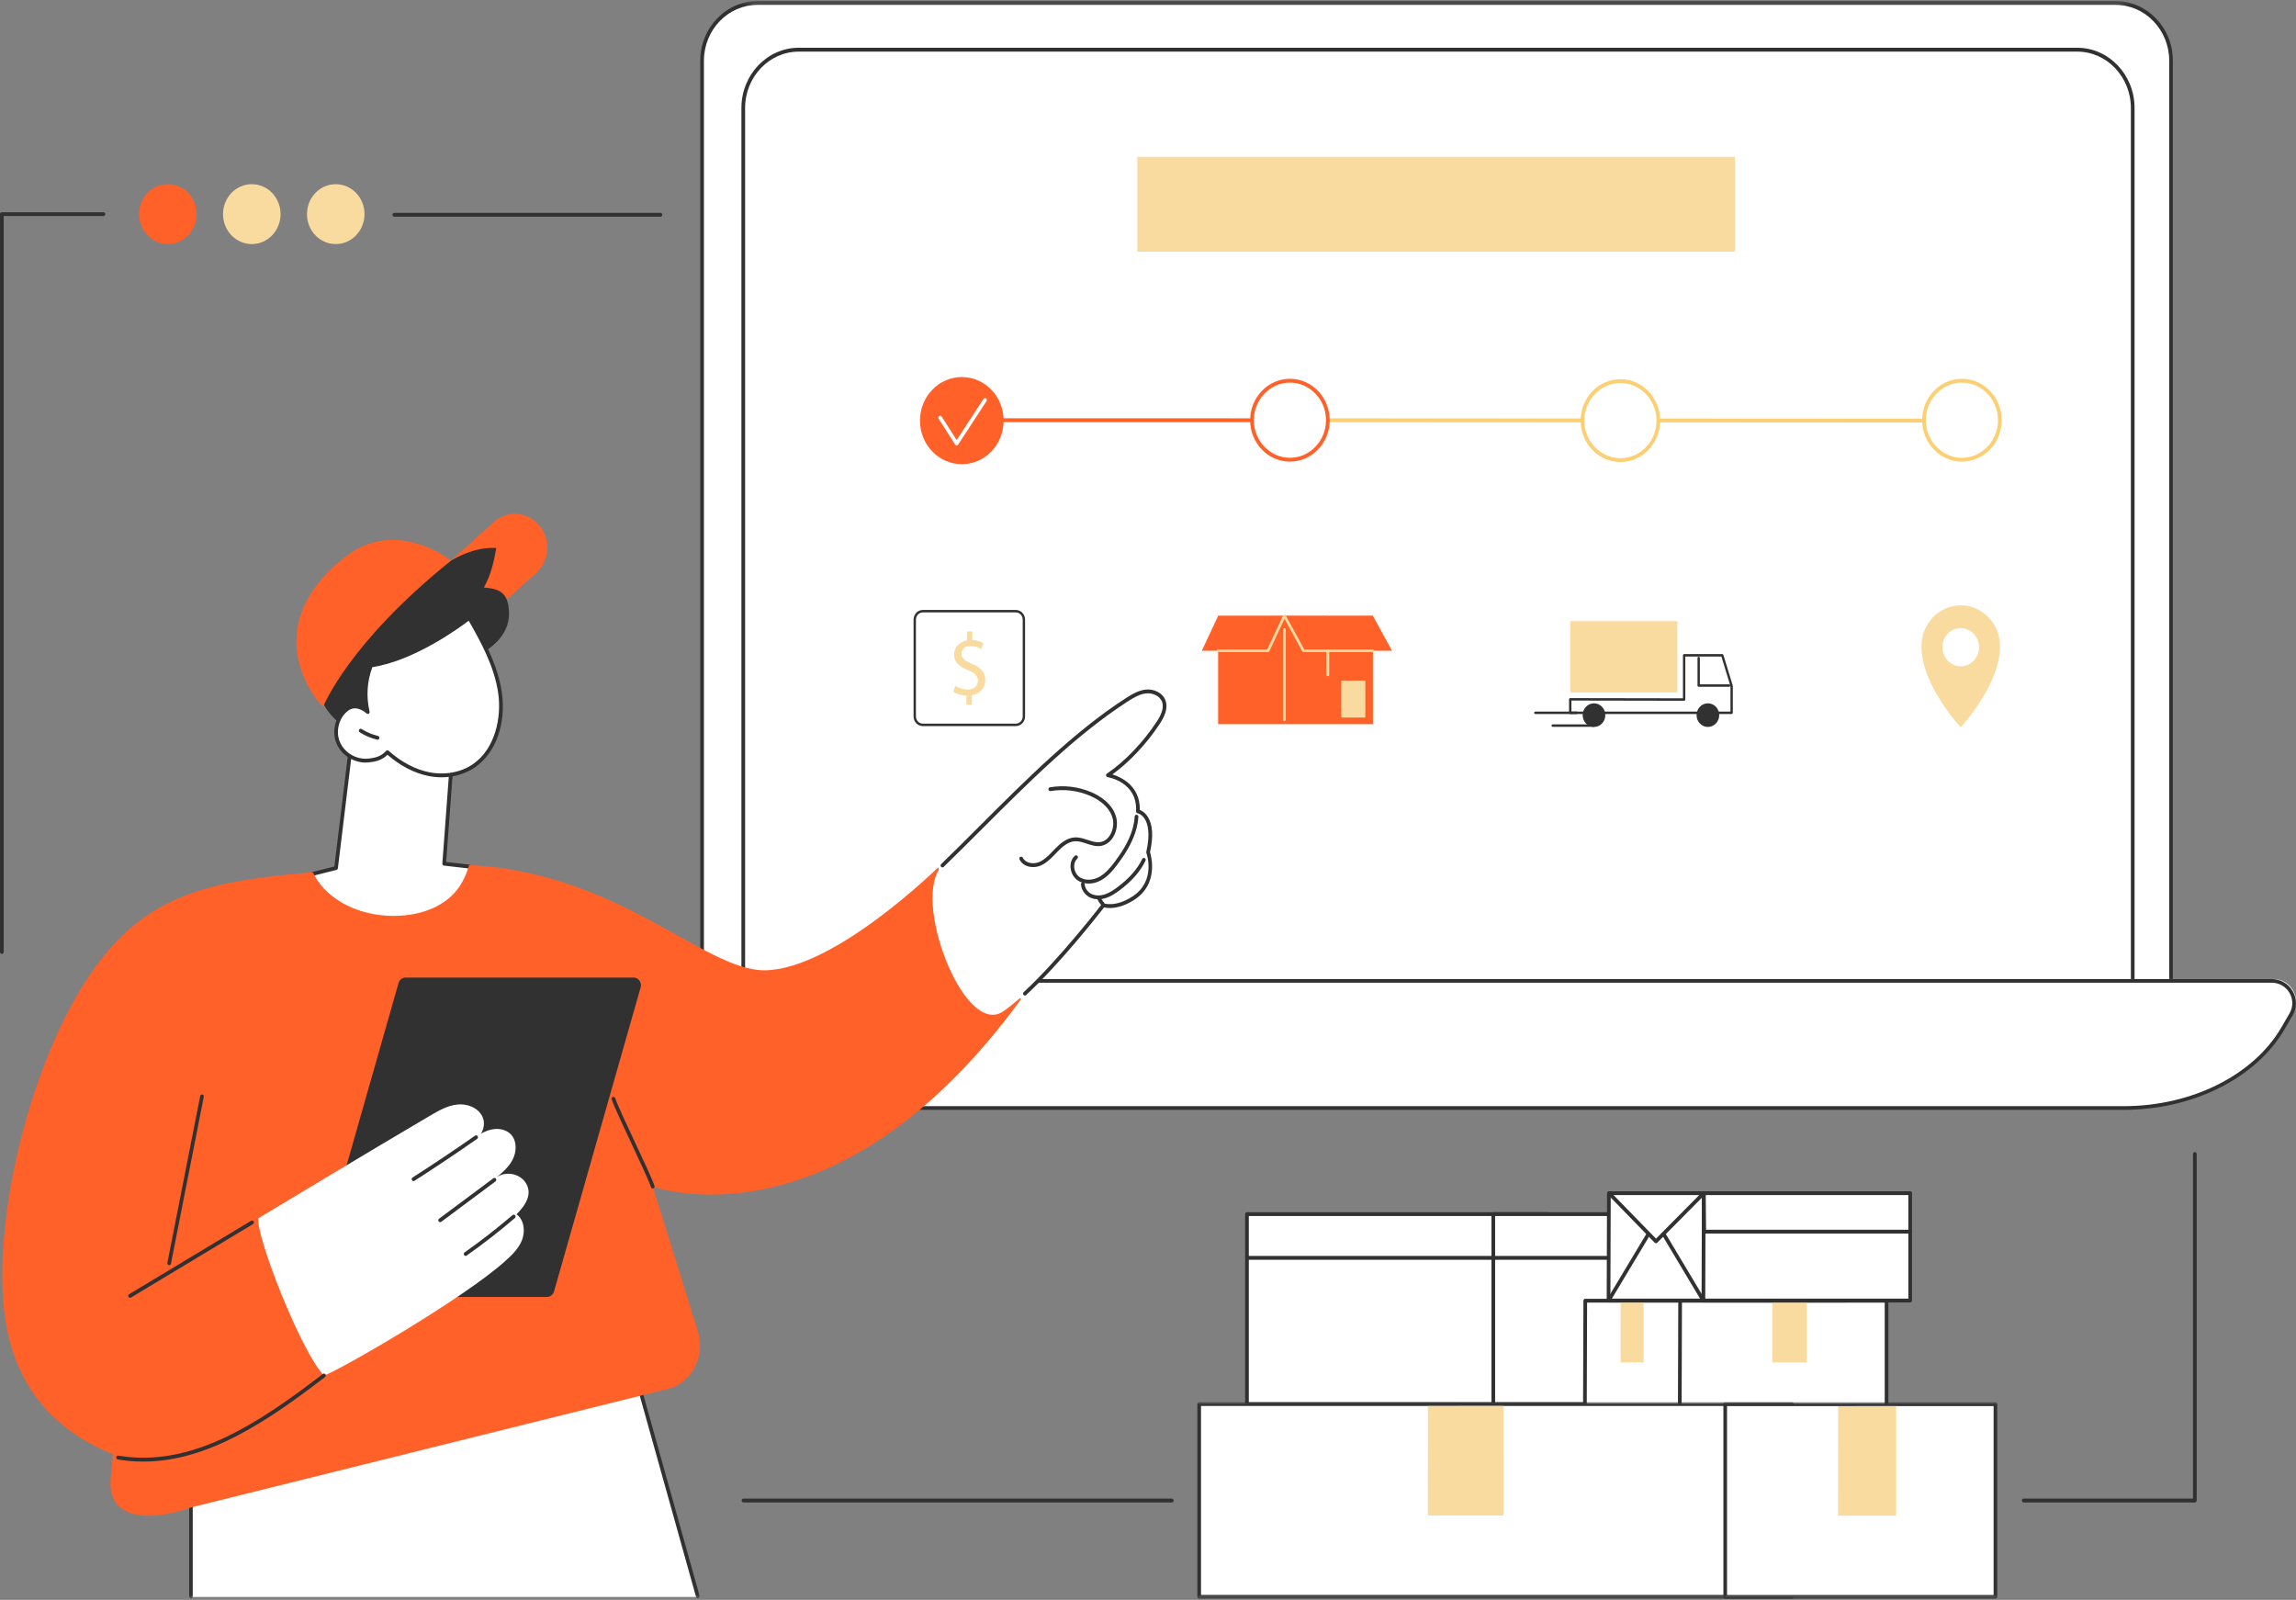 <svg width="676" height="471" viewBox="0 0 676 471" fill="none" xmlns="http://www.w3.org/2000/svg">
<rect x="0" y="0" width="676" height="471" fill="#808080" stroke="none"/>
<path d="M646.22 442.318H595.837C595.534 442.318 595.291 442.065 595.291 441.755C595.291 441.44 595.534 441.186 595.837 441.186H645.674V339.731C645.674 339.42 645.922 339.167 646.22 339.167C646.518 339.167 646.761 339.42 646.761 339.731V441.755C646.761 442.065 646.518 442.318 646.22 442.318Z" fill="#313131"/>
<path d="M345.014 442.318H218.906C218.608 442.318 218.36 442.065 218.36 441.755C218.36 441.44 218.608 441.186 218.906 441.186H345.014C345.312 441.186 345.555 441.44 345.555 441.755C345.555 442.065 345.312 442.318 345.014 442.318Z" fill="#313131"/>
<path d="M639.219 291.811H206.707V17.893C206.707 8.49 214.028 0.868 223.055 0.868H622.871C631.898 0.868 639.219 8.49 639.219 17.893V291.811Z" fill="white"/>
<mask id="mask0_910_7077" style="mask-type:luminance" maskUnits="userSpaceOnUse" x="205" y="0" width="436" height="293">
<path d="M205.006 0.304H640.416V292.967H205.006V0.304Z" fill="white"/>
</mask>
<g mask="url(#mask0_910_7077)">
<path d="M207.252 291.242H638.674V17.893C638.674 8.819 631.586 1.431 622.871 1.431H223.055C214.34 1.431 207.252 8.819 207.252 17.893V291.242ZM639.219 292.374H206.707C206.409 292.374 206.166 292.121 206.166 291.811V17.893C206.166 8.194 213.739 0.304 223.055 0.304H622.871C632.182 0.304 639.76 8.194 639.76 17.893V291.811C639.76 292.121 639.517 292.374 639.219 292.374Z" fill="#313131"/>
</g>
<path d="M219.377 291.668H627.383V31.796C627.383 22.643 620.3 15.199 611.59 15.199H235.175C226.465 15.199 219.377 22.643 219.377 31.796V291.668ZM627.928 292.809H218.837C218.539 292.809 218.292 292.554 218.292 292.236V31.796C218.292 22.017 225.865 14.058 235.175 14.058H611.59C620.9 14.058 628.469 22.017 628.469 31.796V292.236C628.469 292.554 628.23 292.809 627.928 292.809Z" fill="#313131"/>
<path d="M625.779 325.819H197.815C178.882 325.819 161.482 317.744 152.5 304.796L148.179 298.562C145.147 294.188 148.289 288.224 153.629 288.224H669.369C674.461 288.224 677.649 293.707 675.107 298.104L672.736 302.203C664.432 316.571 646.051 325.819 625.779 325.819Z" fill="white"/>
<path d="M153.296 289.305C150.989 289.305 148.976 290.513 147.908 292.538C146.844 294.554 146.991 296.88 148.293 298.754L152.613 304.956C161.504 317.725 178.691 325.655 197.464 325.655H625.254C645.293 325.655 663.534 316.534 671.724 302.416L674.09 298.334C675.186 296.451 675.181 294.203 674.09 292.319C672.994 290.431 671.027 289.305 668.826 289.305H153.296ZM625.254 326.736H197.464C178.338 326.736 160.812 318.628 151.723 305.572L147.404 299.365C145.863 297.158 145.693 294.417 146.95 292.037C148.206 289.652 150.577 288.224 153.296 288.224H668.826C671.417 288.224 673.737 289.556 675.03 291.781C676.323 294.002 676.323 296.656 675.03 298.872L672.664 302.958C664.282 317.401 645.673 326.736 625.254 326.736Z" fill="#313131"/>
<path d="M299.069 213.4H271.711C270.394 213.4 269.326 212.288 269.326 210.916V182.42C269.326 181.044 270.394 179.932 271.711 179.932H299.069C300.389 179.932 301.457 181.044 301.457 182.42V210.916C301.457 212.288 300.389 213.4 299.069 213.4Z" fill="white"/>
<path d="M271.711 180.293C270.588 180.293 269.672 181.249 269.672 182.42V210.916C269.672 212.086 270.588 213.04 271.711 213.04H299.069C300.192 213.04 301.111 212.086 301.111 210.916V182.42C301.111 181.249 300.192 180.293 299.069 180.293H271.711ZM299.069 213.764H271.711C270.206 213.764 268.977 212.484 268.977 210.916V182.42C268.977 180.849 270.206 179.571 271.711 179.571H299.069C300.577 179.571 301.806 180.849 301.806 182.42V210.916C301.806 212.484 300.577 213.764 299.069 213.764Z" fill="#313131"/>
<path d="M284.535 207.441V204.791C283.077 204.764 281.566 204.293 280.686 203.636L281.287 201.878C282.194 202.508 283.502 203.006 284.913 203.006C286.7 203.006 287.909 201.93 287.909 200.433C287.909 198.99 286.926 198.098 285.063 197.309C282.496 196.261 280.912 195.054 280.912 192.768C280.912 190.592 282.396 188.935 284.711 188.544V185.891H286.272V188.437C287.782 188.489 288.815 188.911 289.546 189.357L288.915 191.09C288.387 190.775 287.354 190.195 285.743 190.195C283.804 190.195 283.077 191.405 283.077 192.456C283.077 193.819 284.007 194.501 286.195 195.448C288.789 196.548 290.097 197.915 290.097 200.25C290.097 202.322 288.712 204.265 286.122 204.712V207.441H284.535Z" fill="#F9DBA0"/>
<path d="M404.226 213.191H358.648V181.303H404.226V213.191Z" fill="#FF6128"/>
<path d="M378.155 212.329C377.932 212.329 377.751 212.167 377.751 211.968V185.3C377.751 185.101 377.932 184.939 378.155 184.939C378.382 184.939 378.563 185.101 378.563 185.3V211.968C378.563 212.167 378.382 212.329 378.155 212.329Z" fill="#F9DBA0"/>
<path d="M390.952 199.064C390.729 199.064 390.548 198.902 390.548 198.703V181.303C390.548 181.104 390.729 180.942 390.952 180.942C391.178 180.942 391.36 181.104 391.36 181.303V198.703C391.36 198.902 391.178 199.064 390.952 199.064Z" fill="#F9DBA0"/>
<path d="M401.99 211.247H394.896V200.362H401.99V211.247Z" fill="#F9DBA0"/>
<path d="M409.842 191.583H383.775L378.159 181.303H404.226L409.842 191.583Z" fill="#FF6128"/>
<path d="M404.226 191.943H383.775C383.618 191.943 383.477 191.864 383.408 191.742L377.792 181.462C377.696 181.282 377.778 181.065 377.98 180.979C378.183 180.89 378.423 180.967 378.522 181.147L384.029 191.222H404.226C404.452 191.222 404.634 191.384 404.634 191.583C404.634 191.785 404.452 191.943 404.226 191.943Z" fill="#F9DBA0"/>
<path d="M373.355 191.583H353.844L358.648 181.303H378.159L373.355 191.583Z" fill="#FF6128"/>
<path d="M373.355 191.943H358.648C358.425 191.943 358.24 191.784 358.24 191.583C358.24 191.384 358.425 191.222 358.648 191.222H373.084L377.785 181.165C377.867 180.979 378.107 180.893 378.313 180.97C378.519 181.046 378.618 181.257 378.532 181.443L373.728 191.723C373.667 191.858 373.519 191.943 373.355 191.943Z" fill="#F9DBA0"/>
<path d="M493.855 203.861H462.32V182.871H493.855V203.861Z" fill="#F9DBA0"/>
<path d="M509.838 209.842H462.32V205.881L495.856 205.942V192.923H507.077L509.838 201.945V209.842Z" fill="white"/>
<path d="M462.666 209.481H509.492V202L506.822 193.284H496.202V205.942C496.202 206.037 496.167 206.129 496.099 206.199C496.035 206.266 495.947 206.303 495.856 206.303L462.666 206.242V209.481ZM509.838 210.206H462.32C462.129 210.206 461.971 210.044 461.971 209.842V205.881C461.971 205.787 462.009 205.695 462.074 205.625C462.138 205.557 462.226 205.508 462.32 205.521L495.506 205.579V192.923C495.506 192.721 495.665 192.559 495.856 192.559H507.077C507.227 192.559 507.362 192.663 507.409 192.813L510.169 201.835C510.178 201.872 510.187 201.908 510.187 201.945V209.842C510.187 210.044 510.028 210.206 509.838 210.206Z" fill="#313131"/>
<path d="M509.113 202.192H500.136C499.945 202.192 499.79 202.027 499.79 201.829V193.712C499.79 193.51 499.945 193.351 500.136 193.351C500.329 193.351 500.485 193.51 500.485 193.712V201.468H509.113C509.304 201.468 509.459 201.63 509.459 201.829C509.459 202.027 509.304 202.192 509.113 202.192Z" fill="#313131"/>
<path d="M506.185 210.533C506.185 212.455 504.689 214.011 502.847 214.011C501.001 214.011 499.508 212.455 499.508 210.533C499.508 208.613 501.001 207.058 502.847 207.058C504.689 207.058 506.185 208.613 506.185 210.533Z" fill="#313131"/>
<path d="M472.647 210.533C472.647 212.455 471.154 214.011 469.311 214.011C467.466 214.011 465.973 212.455 465.973 210.533C465.973 208.613 467.466 207.058 469.311 207.058C471.154 207.058 472.647 208.613 472.647 210.533Z" fill="#313131"/>
<path d="M469.238 213.971H457.148C456.957 213.971 456.802 213.809 456.802 213.61C456.802 213.412 456.957 213.25 457.148 213.25H469.238C469.431 213.25 469.584 213.412 469.584 213.61C469.584 213.809 469.431 213.971 469.238 213.971Z" fill="#313131"/>
<path d="M464.139 210.206H452.052C451.861 210.206 451.703 210.044 451.703 209.842C451.703 209.643 451.861 209.481 452.052 209.481H464.139C464.333 209.481 464.488 209.643 464.488 209.842C464.488 210.044 464.333 210.206 464.139 210.206Z" fill="#313131"/>
<path d="M584.445 190.517C584.445 195.071 580.904 198.76 576.535 198.76C572.16 198.76 568.619 195.071 568.619 190.517C568.619 185.966 572.16 182.274 576.535 182.274C580.904 182.274 584.445 185.966 584.445 190.517Z" fill="white"/>
<path d="M577.286 196.144C574.311 196.144 571.896 193.631 571.896 190.532C571.896 187.427 574.311 184.914 577.286 184.914C580.264 184.914 582.679 187.427 582.679 190.532C582.679 193.631 580.264 196.144 577.286 196.144ZM577.286 178.205C570.896 178.205 565.717 183.6 565.717 190.257C565.717 201.863 577.286 214.085 577.286 214.085C577.286 214.085 588.858 201.752 588.858 190.257C588.858 183.6 583.676 178.205 577.286 178.205Z" fill="#F9DBA0"/>
<path d="M379.787 124.278L292.33 124.273C292.032 124.273 291.789 124.02 291.789 123.709C291.789 123.399 292.032 123.141 292.33 123.141L379.787 123.151C380.09 123.151 380.328 123.404 380.328 123.714C380.328 124.029 380.085 124.278 379.787 124.278Z" fill="#FF6128"/>
<path d="M573.373 124.392L379.787 124.278C379.489 124.278 379.241 124.029 379.241 123.714C379.241 123.404 379.489 123.151 379.787 123.151L573.378 123.26C573.676 123.26 573.919 123.518 573.919 123.829C573.919 124.139 573.676 124.392 573.373 124.392Z" fill="#FDCF73"/>
<path d="M295.498 123.829C295.498 130.911 289.987 136.656 283.184 136.656C276.381 136.656 270.866 130.911 270.866 123.829C270.866 116.742 276.381 110.996 283.184 110.996C289.987 110.996 295.498 116.742 295.498 123.829Z" fill="#FF6128"/>
<path d="M281.657 131.126C281.479 131.126 281.309 131.031 281.208 130.873L276.34 123.251C276.17 122.993 276.243 122.64 276.491 122.468C276.738 122.296 277.073 122.367 277.238 122.625L281.667 129.55L289.57 117.434C289.74 117.176 290.079 117.109 290.327 117.286C290.574 117.458 290.638 117.811 290.469 118.069L282.107 130.878C282.006 131.031 281.841 131.126 281.657 131.126Z" fill="white"/>
<path d="M390.95 123.709C390.95 130.133 385.953 135.338 379.787 135.338C373.621 135.338 368.624 130.133 368.624 123.709C368.624 117.286 373.621 112.08 379.787 112.08C385.953 112.08 390.95 117.286 390.95 123.709Z" fill="white"/>
<path d="M379.787 112.644C373.928 112.644 369.165 117.611 369.165 123.709C369.165 129.808 373.928 134.775 379.787 134.775C385.641 134.775 390.409 129.808 390.409 123.709C390.409 117.611 385.641 112.644 379.787 112.644ZM379.787 135.902C373.332 135.902 368.078 130.434 368.078 123.709C368.078 116.985 373.332 111.517 379.787 111.517C386.242 111.517 391.496 116.985 391.496 123.709C391.496 130.434 386.242 135.902 379.787 135.902Z" fill="#FF6128"/>
<path d="M488.254 123.829C488.254 130.247 483.253 135.458 477.087 135.458C470.925 135.458 465.924 130.247 465.924 123.829C465.924 117.405 470.925 112.2 477.087 112.2C483.253 112.2 488.254 117.405 488.254 123.829Z" fill="white"/>
<path d="M477.087 112.763C471.232 112.763 466.469 117.725 466.469 123.829C466.469 129.927 471.232 134.889 477.087 134.889C482.945 134.889 487.713 129.927 487.713 123.829C487.713 117.725 482.945 112.763 477.087 112.763ZM477.087 136.021C470.636 136.021 465.383 130.553 465.383 123.829C465.383 117.105 470.636 111.632 477.087 111.632C483.546 111.632 488.795 117.105 488.795 123.829C488.795 130.553 483.546 136.021 477.087 136.021Z" fill="#FDCF73"/>
<path d="M588.795 123.709C588.795 130.133 583.798 135.338 577.632 135.338C571.471 135.338 566.469 130.133 566.469 123.709C566.469 117.286 571.471 112.08 577.632 112.08C583.798 112.08 588.795 117.286 588.795 123.709Z" fill="white"/>
<path d="M577.632 112.644C571.778 112.644 567.01 117.611 567.01 123.709C567.01 129.808 571.778 134.775 577.632 134.775C583.491 134.775 588.254 129.808 588.254 123.709C588.254 117.611 583.491 112.644 577.632 112.644ZM577.632 135.902C571.182 135.902 565.928 130.434 565.928 123.709C565.928 116.985 571.182 111.517 577.632 111.517C584.087 111.517 589.341 116.985 589.341 123.709C589.341 130.434 584.087 135.902 577.632 135.902Z" fill="#FDCF73"/>
<path d="M510.846 74.094H334.851V46.17H510.846V74.094Z" fill="#F9DBA0"/>
<path d="M205.441 470.128H56.26V405.832L188.53 408.506L205.441 470.128Z" fill="white"/>
<mask id="mask1_910_7077" style="mask-type:luminance" maskUnits="userSpaceOnUse" x="186" y="402" width="21" height="69">
<path d="M186.228 403H206.18V470.696H186.228V403Z" fill="white"/>
</mask>
<g mask="url(#mask1_910_7077)">
<path d="M205.442 470.481C205.203 470.481 204.988 470.319 204.919 470.07L186.48 404.155C186.398 403.859 186.563 403.544 186.852 403.458C187.141 403.367 187.439 403.539 187.521 403.84L205.96 469.755C206.042 470.056 205.877 470.371 205.588 470.457C205.542 470.471 205.487 470.481 205.442 470.481Z" fill="#313131"/>
</g>
<mask id="mask2_910_7077" style="mask-type:luminance" maskUnits="userSpaceOnUse" x="54" y="401" width="4" height="70">
<path d="M54.784 401.777H57.131V470.696H54.784V401.777Z" fill="white"/>
</mask>
<g mask="url(#mask2_910_7077)">
<path d="M56.242 470.481C55.939 470.481 55.696 470.228 55.696 469.913V402.646C55.696 402.331 55.939 402.078 56.242 402.078C56.54 402.078 56.783 402.331 56.783 402.646V469.913C56.783 470.228 56.54 470.481 56.242 470.481Z" fill="#313131"/>
</g>
<path d="M127.543 196.033L115.078 181.047L145.376 153.711C149.351 150.124 155.361 150.578 158.804 154.714C162.243 158.854 161.812 165.115 157.842 168.697L127.543 196.033Z" fill="#FF6128"/>
<path d="M149.603 177.895C148.801 173.898 146.023 173.248 142.461 172.966C144.473 169.318 145.322 165.898 146.124 161.342C135.089 160.602 125.145 170.922 125.145 170.922C125.145 170.922 92.559 183.506 92.559 195.283C92.559 209.606 101.132 214.764 106.675 216.206C113.895 218.088 121.854 218.03 128.428 214.405C132.866 211.96 136.487 207.691 138.055 202.7C138.454 201.43 138.72 200.116 138.816 198.784C138.89 197.824 138.422 196.052 138.78 195.207C139.201 194.204 140.998 193.206 141.787 192.475C142.915 191.429 151.51 187.389 149.603 177.895Z" fill="#313131"/>
<path d="M95.163 208.054C95.163 208.054 102.471 189.366 132.792 165.058C132.792 165.058 116.751 152.139 101.756 163.854C86.76 175.569 85.866 187.661 88.245 195.842C90.652 204.109 95.163 208.054 95.163 208.054Z" fill="#FF6128"/>
<path d="M138.096 255.104L130.78 254.273L132.71 228.27C132.71 228.27 126.635 196.568 103.232 220.237L98.945 255.549L92.211 257.029C92.211 257.029 94.852 272.923 114.496 272.88C131.179 272.842 138.385 266.977 138.096 255.104Z" fill="white"/>
<path d="M92.046 257.846C91.798 257.846 91.578 257.669 91.519 257.411C91.45 257.105 91.629 256.8 91.918 256.728L98.45 255.09L102.691 220.17C102.705 220.041 102.764 219.922 102.851 219.831C110.109 212.49 116.508 209.654 121.872 211.392C130.468 214.172 133.132 227.587 133.242 228.155C133.251 228.207 133.255 228.255 133.251 228.308L131.362 253.772L138.156 254.541C138.454 254.579 138.665 254.856 138.633 255.167C138.601 255.477 138.335 255.697 138.037 255.668L130.72 254.837C130.431 254.804 130.216 254.536 130.239 254.23L132.164 228.303C131.94 227.233 129.216 214.95 121.547 212.467C116.623 210.876 110.636 213.579 103.745 220.509L99.482 255.62C99.454 255.854 99.289 256.045 99.069 256.098L92.17 257.831C92.129 257.841 92.087 257.846 92.046 257.846Z" fill="#313131"/>
<path d="M114.065 221.45C117.572 224.583 121.748 227.004 126.282 227.902C130.821 228.795 135.735 228.069 139.582 225.409C146.023 220.958 148.356 211.927 147.219 203.966C146.083 196 142.112 188.827 138.156 181.911C138.156 181.911 123.078 193.951 109.228 195.89C107.468 200.575 107.262 205.141 108.284 209.62C108.284 209.62 105.208 206.707 102.384 208.627C99.331 210.704 98.097 215.184 99.569 218.656C101.045 222.133 104.859 224.267 108.486 223.895C110.535 223.68 112.415 223.269 114.065 221.45Z" fill="white"/>
<path d="M114.065 220.886C114.193 220.886 114.317 220.929 114.418 221.025C118.145 224.349 122.285 226.536 126.383 227.348C131.036 228.265 135.74 227.386 139.284 224.941C145.812 220.423 147.705 211.191 146.683 204.047C145.551 196.134 141.429 188.745 138 182.733C135.305 184.786 121.969 194.538 109.623 196.406C108.055 200.728 107.789 205.012 108.811 209.487C108.866 209.73 108.765 209.978 108.559 210.103C108.357 210.232 108.096 210.203 107.922 210.036C107.807 209.931 105.112 207.447 102.682 209.1C99.872 211.015 98.698 215.198 100.069 218.431C101.421 221.626 104.951 223.685 108.431 223.331C110.599 223.107 112.231 222.648 113.671 221.063C113.776 220.948 113.923 220.886 114.065 220.886ZM129.996 228.833C128.735 228.833 127.456 228.709 126.182 228.456C122.033 227.639 117.865 225.485 114.092 222.214C112.323 223.928 110.31 224.272 108.541 224.454C104.594 224.86 100.614 222.515 99.074 218.885C97.501 215.17 98.854 210.356 102.086 208.154C104.117 206.774 106.212 207.562 107.473 208.331C106.753 204.061 107.17 199.811 108.724 195.685C108.797 195.494 108.963 195.36 109.16 195.331C122.702 193.43 137.675 181.582 137.826 181.458C137.95 181.362 138.106 181.324 138.257 181.353C138.413 181.386 138.546 181.482 138.624 181.62C142.158 187.809 146.559 195.508 147.756 203.88C149.062 213.035 145.973 221.669 139.88 225.877C137.083 227.816 133.613 228.833 129.996 228.833Z" fill="#313131"/>
<path d="M111.163 217.772C111.122 217.772 111.081 217.768 111.039 217.758C109.228 217.324 107.505 216.593 105.918 215.59C105.662 215.428 105.579 215.079 105.735 214.811C105.891 214.544 106.226 214.463 106.482 214.625C107.968 215.566 109.586 216.249 111.282 216.66C111.576 216.727 111.759 217.032 111.69 217.338C111.631 217.596 111.411 217.772 111.163 217.772Z" fill="#313131"/>
<path d="M192.188 349.32C192.188 349.32 245.972 369.173 300.66 294.103C288.08 286.6 280.356 273.166 276.248 255.315C276.248 255.315 245.514 285.641 225.008 285.65C207.207 285.66 182.034 256.733 138.138 254.675C137.354 257.297 136.226 259.832 134.553 261.977C131.33 266.108 126.177 268.386 121.235 269.202C116.49 269.986 111.498 269.723 106.863 268.371C102.691 267.163 98.634 264.966 95.553 261.767C94.136 260.296 92.977 258.619 92.106 256.805C63.302 259.192 45.166 262.827 29.95 282.178C10.342 307.112 -2.063 355.801 1.187 385.64C4.044 411.863 20.341 422.915 33.274 428.13L32.545 435.585C31.765 447.371 43.818 448.207 56.407 443.746L197.772 408.597C204.25 406.094 207.642 398.678 205.432 391.858L192.188 349.32Z" fill="#FF6128"/>
<path d="M192.188 349.884C191.959 349.884 191.748 349.736 191.67 349.502C191.088 347.673 188.456 342.071 185.916 336.65C183.239 330.948 180.713 325.561 180.108 323.66C180.012 323.364 180.163 323.049 180.447 322.949C180.732 322.848 181.039 323.011 181.135 323.307C181.722 325.131 184.349 330.738 186.888 336.154C189.566 341.856 192.092 347.243 192.701 349.144C192.793 349.44 192.642 349.76 192.358 349.855C192.303 349.879 192.243 349.884 192.188 349.884Z" fill="#313131"/>
<path d="M277.477 254.794C295.145 237.988 311.383 219.167 331.719 206.038C333.512 204.887 335.41 203.746 337.51 203.565C339.609 203.378 341.961 204.424 342.667 206.492C343.391 208.584 342.268 210.843 341.072 212.686C337.308 218.465 331.82 224.439 326.191 228.227C326.191 228.227 335.506 229.717 335.025 238.848C335.025 238.848 340.521 239.87 338.032 250.907C338.032 250.907 341.15 259.551 333.723 264.388C328.382 267.865 324.866 266.485 324.866 266.485C324.866 266.485 307.009 289.767 295.374 297.747C283.739 305.727 267.964 263.844 277.477 254.794Z" fill="white"/>
<path d="M301.751 293.086C301.6 293.086 301.453 293.024 301.348 292.895C301.146 292.661 301.164 292.303 301.389 292.097C312.061 282.231 324.32 266.294 324.444 266.132C324.591 265.941 324.838 265.869 325.058 265.955C325.09 265.969 328.423 267.173 333.434 263.911C340.388 259.383 337.647 251.441 337.523 251.107C337.487 251.002 337.482 250.887 337.505 250.778C338.724 245.362 337.945 242.554 337.074 241.145C336.157 239.664 334.979 239.416 334.928 239.407C334.663 239.349 334.47 239.101 334.484 238.819C334.928 230.314 326.466 228.847 326.108 228.785C325.883 228.752 325.705 228.575 325.659 228.346C325.613 228.117 325.705 227.883 325.897 227.754C331.146 224.22 336.652 218.465 340.618 212.371C341.603 210.862 342.832 208.627 342.158 206.683C341.516 204.816 339.302 203.971 337.555 204.128C335.589 204.3 333.81 205.36 332.008 206.521C316.916 216.259 302.805 230.371 289.162 244.015C285.252 247.926 281.557 251.618 277.843 255.209C277.628 255.42 277.284 255.41 277.078 255.181C276.876 254.952 276.885 254.593 277.105 254.383C280.814 250.801 284.504 247.105 288.415 243.194C302.099 229.511 316.247 215.365 331.435 205.561C333.278 204.372 335.263 203.197 337.464 203.001C339.673 202.805 342.346 203.88 343.18 206.301C344.015 208.732 342.635 211.292 341.521 213.001C337.734 218.823 332.563 224.339 327.515 227.983C330.083 228.776 335.726 231.331 335.584 238.437C336.157 238.662 337.152 239.211 337.954 240.491C339.398 242.773 339.614 246.269 338.596 250.878C338.99 252.153 341.136 260.229 334.012 264.866C329.459 267.827 326.158 267.402 325.063 267.13C323.334 269.36 312.048 283.754 302.109 292.943C302.008 293.038 301.879 293.086 301.751 293.086Z" fill="#313131"/>
<path d="M320.538 260.124C319.231 260.124 317.998 259.742 317.026 258.978C315.931 258.127 315.229 256.661 315.188 255.152C315.151 253.834 315.61 252.693 316.476 251.929C316.705 251.728 317.045 251.761 317.237 252C317.43 252.239 317.402 252.592 317.173 252.793C316.568 253.328 316.247 254.154 316.274 255.119C316.302 256.294 316.838 257.425 317.673 258.075C319.396 259.422 321.877 259.107 323.573 258.199C325.494 257.168 326.997 255.353 328.336 253.538C330.096 251.164 332.26 247.955 333.374 244.264C333.764 242.974 334.002 241.67 334.08 240.381C334.103 240.07 334.355 239.836 334.658 239.855C334.961 239.875 335.185 240.147 335.167 240.457C335.08 241.833 334.823 243.227 334.41 244.603C333.246 248.466 331.013 251.776 329.198 254.23C327.777 256.146 326.177 258.07 324.073 259.202C322.922 259.818 321.702 260.124 320.538 260.124Z" fill="#313131"/>
<path d="M304.176 255.262C302.553 255.262 300.935 254.574 300.174 253.027C300.041 252.75 300.142 252.411 300.408 252.268C300.678 252.124 301.004 252.239 301.141 252.516C301.948 254.159 304.3 254.493 305.982 253.772C307.546 253.103 308.811 251.781 310.04 250.501C310.255 250.271 310.471 250.047 310.686 249.827C312.112 248.371 314.046 246.68 316.403 246.532C317.732 246.451 318.998 246.866 320.217 247.272C321.492 247.692 322.697 248.089 323.903 247.922C325.072 247.755 326.113 247.01 326.837 245.82C327.763 244.306 328.029 242.339 327.529 240.696C326.434 237.081 322.894 235.108 320.886 234.258C317.219 232.701 313.212 232.229 309.306 232.897C309.013 232.95 308.733 232.74 308.683 232.429C308.637 232.124 308.839 231.832 309.132 231.78C313.235 231.082 317.443 231.579 321.29 233.212C323.481 234.139 327.337 236.302 328.565 240.357C329.157 242.31 328.845 244.636 327.754 246.427C326.855 247.903 325.54 248.829 324.05 249.044C322.601 249.245 321.221 248.791 319.887 248.347C318.709 247.96 317.595 247.592 316.472 247.659C314.473 247.788 312.74 249.316 311.447 250.634C311.232 250.849 311.021 251.074 310.81 251.298C309.503 252.659 308.16 254.063 306.395 254.818C305.717 255.109 304.946 255.262 304.176 255.262Z" fill="#313131"/>
<path d="M323.367 264.747C322.546 264.747 321.762 264.589 321.061 264.279C319.456 263.557 318.337 261.967 318.278 260.315C318.269 260.004 318.502 259.742 318.8 259.727C319.108 259.718 319.351 259.961 319.364 260.277C319.406 261.499 320.258 262.688 321.487 263.238C322.592 263.729 323.972 263.744 325.37 263.271C326.736 262.808 327.983 261.948 329.024 261.17C332.494 258.567 334.873 255.854 336.29 252.888C336.423 252.611 336.748 252.492 337.019 252.631C337.285 252.769 337.395 253.108 337.262 253.39C335.763 256.528 333.278 259.374 329.656 262.087C328.547 262.918 327.213 263.839 325.705 264.345C324.916 264.613 324.123 264.747 323.367 264.747Z" fill="#313131"/>
<path d="M324.641 266.628C324.504 266.628 324.366 266.576 324.256 266.466C323.756 265.941 323.353 265.329 323.073 264.646C322.949 264.36 323.078 264.025 323.348 263.901C323.628 263.777 323.949 263.906 324.063 264.193C324.293 264.737 324.623 265.243 325.026 265.664C325.237 265.883 325.237 266.241 325.026 266.466C324.921 266.576 324.783 266.628 324.641 266.628Z" fill="#313131"/>
<path d="M186.545 287.79H119.415C118.457 287.79 117.613 288.444 117.338 289.404L91.835 378.916C91.422 380.363 92.463 381.814 93.912 381.814H161.041C162 381.814 162.843 381.155 163.118 380.2L188.621 290.684C189.034 289.241 187.993 287.79 186.545 287.79Z" fill="#313131"/>
<path d="M152.074 357.496C154.958 354.607 156.718 351.46 154.88 348.375C153.037 345.294 148.407 344.573 145.78 346.961C147.724 345.366 149.723 343.709 150.905 341.445C152.088 339.177 152.249 336.125 150.621 334.186C149.186 332.481 146.729 332.056 144.606 332.548C143.556 332.791 142.571 333.221 141.617 333.742C142.543 332.3 142.791 330.26 142.012 328.684C140.677 325.991 137.423 324.845 134.534 325.179C131.646 325.518 129.024 327.041 126.493 328.531C109.558 338.465 76.088 358.643 76.088 358.643C75.207 363.662 88.713 398.186 95.388 404.939C99.707 403.592 136.189 382.469 148.453 371.513C150.511 369.679 152.624 367.736 153.67 365.133C154.715 362.525 154.325 359.068 152.074 357.496Z" fill="white"/>
<path d="M121.748 347.706C121.565 347.706 121.386 347.615 121.285 347.439C121.129 347.176 121.207 346.827 121.464 346.66C127.653 342.696 133.851 338.546 139.884 334.329C140.132 334.157 140.471 334.224 140.636 334.487C140.806 334.745 140.737 335.093 140.489 335.27C134.443 339.492 128.235 343.651 122.033 347.625C121.946 347.682 121.845 347.706 121.748 347.706Z" fill="#313131"/>
<path d="M129.592 359.808C129.423 359.808 129.258 359.727 129.152 359.574C128.978 359.321 129.033 358.967 129.276 358.786L145.262 346.875C145.505 346.694 145.844 346.756 146.018 347.009C146.193 347.262 146.137 347.615 145.895 347.797L129.909 359.703C129.812 359.774 129.702 359.808 129.592 359.808Z" fill="#313131"/>
<path d="M137.088 369.737C136.914 369.737 136.744 369.651 136.639 369.488C136.469 369.23 136.538 368.877 136.785 368.705C141.636 365.286 146.385 361.589 150.915 357.716C151.144 357.515 151.488 357.549 151.676 357.792C151.868 358.036 151.836 358.389 151.602 358.585C147.05 362.482 142.268 366.203 137.39 369.641C137.299 369.708 137.193 369.737 137.088 369.737Z" fill="#313131"/>
<path d="M42.19 430.288C39.71 430.288 37.207 430.088 34.676 429.658C34.379 429.605 34.177 429.314 34.227 429.008C34.273 428.698 34.553 428.488 34.846 428.54C56.636 432.232 76.541 418.678 95.067 404.485C95.305 404.299 95.645 404.351 95.823 404.604C96.002 404.857 95.952 405.211 95.709 405.392C79.136 418.096 61.45 430.288 42.19 430.288Z" fill="#313131"/>
<path d="M38.303 382.063C38.115 382.063 37.931 381.962 37.831 381.781C37.684 381.509 37.771 381.165 38.032 381.007L73.951 359.388C74.208 359.23 74.543 359.325 74.689 359.593C74.841 359.865 74.749 360.209 74.492 360.367L38.573 381.986C38.486 382.039 38.395 382.063 38.303 382.063Z" fill="#313131"/>
<path d="M49.81 372.468C49.773 372.468 49.736 372.464 49.7 372.454C49.406 372.392 49.214 372.096 49.278 371.785L58.946 322.657C59.006 322.352 59.29 322.156 59.584 322.218C59.877 322.28 60.07 322.576 60.005 322.882L50.337 372.015C50.286 372.282 50.062 372.468 49.81 372.468Z" fill="#313131"/>
<path d="M57.892 63.038C57.892 58.167 54.101 54.222 49.42 54.222C44.744 54.222 40.953 58.167 40.953 63.038C40.953 67.914 44.744 71.859 49.42 71.859C54.101 71.859 57.892 67.914 57.892 63.038Z" fill="#FF6128"/>
<path d="M82.607 63.038C82.607 58.167 78.811 54.222 74.135 54.222C69.459 54.222 65.667 58.167 65.667 63.038C65.667 67.914 69.459 71.859 74.135 71.859C78.811 71.859 82.607 67.914 82.607 63.038Z" fill="#F9DBA0"/>
<path d="M107.317 63.038C107.317 58.167 103.525 54.222 98.849 54.222C94.173 54.222 90.382 58.167 90.382 63.038C90.382 67.914 94.173 71.859 98.849 71.859C103.525 71.859 107.317 67.914 107.317 63.038Z" fill="#F9DBA0"/>
<path d="M0.546 280.836C0.243 280.836 0 280.583 0 280.268V63.038C0 62.728 0.243 62.475 0.546 62.475H30.454C30.752 62.475 30.995 62.728 30.995 63.038C30.995 63.353 30.752 63.602 30.454 63.602H1.087V280.268C1.087 280.583 0.844 280.836 0.546 280.836Z" fill="#313131"/>
<path d="M194.448 63.793H116.105C115.802 63.793 115.559 63.545 115.559 63.229C115.559 62.919 115.802 62.666 116.105 62.666H194.448C194.746 62.666 194.989 62.919 194.989 63.229C194.989 63.545 194.746 63.793 194.448 63.793Z" fill="#313131"/>
<path d="M455.604 413.368H367.139V357.434H455.604V413.368Z" fill="white"/>
<path d="M367.68 412.804H455.063V357.998H367.68V412.804ZM455.604 413.931H367.139C366.841 413.931 366.593 413.683 366.593 413.368V357.434C366.593 357.119 366.841 356.866 367.139 356.866H455.604C455.902 356.866 456.15 357.119 456.15 357.434V413.368C456.15 413.683 455.902 413.931 455.604 413.931Z" fill="#313131"/>
<path d="M491.601 413.368H439.659V357.434H491.601V413.368Z" fill="white"/>
<path d="M440.205 412.804H491.06V357.998H440.205V412.804ZM491.601 413.931H439.66C439.362 413.931 439.119 413.683 439.119 413.368V357.434C439.119 357.119 439.362 356.866 439.66 356.866H491.601C491.899 356.866 492.142 357.119 492.142 357.434V413.368C492.142 413.683 491.899 413.931 491.601 413.931Z" fill="#313131"/>
<path d="M491.606 370.873H367.207C366.909 370.873 366.662 370.62 366.662 370.31C366.662 369.994 366.909 369.741 367.207 369.741H491.606C491.904 369.741 492.147 369.994 492.147 370.31C492.147 370.62 491.904 370.873 491.606 370.873Z" fill="#313131"/>
<path d="M466.74 382.927H536.441V414.538H466.639C466.639 414.538 466.74 382.464 466.74 382.927Z" fill="white"/>
<path d="M467.18 413.974H535.896V383.486H467.281C467.267 387.373 467.194 410.077 467.18 413.974ZM536.441 415.101H466.639C466.492 415.101 466.355 415.044 466.254 414.939C466.153 414.829 466.093 414.686 466.093 414.538L466.199 383.271C466.199 383.185 466.199 383.094 466.203 382.999C466.199 382.975 466.199 382.951 466.199 382.927H466.212C466.212 382.922 466.212 382.922 466.212 382.922C466.24 382.622 466.35 382.354 466.74 382.354C466.776 382.354 466.79 382.359 466.813 382.359H536.441C536.739 382.359 536.982 382.612 536.982 382.927V414.538C536.982 414.848 536.739 415.101 536.441 415.101Z" fill="#313131"/>
<path d="M494.673 382.927H555.444V414.538H494.567C494.567 414.538 494.673 382.464 494.673 382.927Z" fill="white"/>
<path d="M495.113 413.974H554.903V383.486H495.213C495.2 387.373 495.126 410.077 495.113 413.974ZM555.444 415.101H494.567C494.42 415.101 494.283 415.044 494.182 414.939C494.081 414.829 494.026 414.686 494.026 414.538L494.127 383.271C494.127 383.185 494.127 383.094 494.136 382.999C494.132 382.975 494.132 382.951 494.132 382.927H494.141C494.141 382.922 494.141 382.922 494.141 382.922C494.173 382.622 494.283 382.354 494.673 382.354C494.705 382.354 494.718 382.359 494.741 382.359H555.444C555.742 382.359 555.985 382.612 555.985 382.927V414.538C555.985 414.848 555.742 415.101 555.444 415.101Z" fill="#313131"/>
<path d="M521.817 383.505L521.803 401.104H531.994L531.99 383.491L521.817 383.505Z" fill="#F9DBA0"/>
<path d="M477.151 383.496L477.142 401.089H483.904V383.476L477.151 383.496Z" fill="#F9DBA0"/>
<path d="M527.543 470.104H353.069V413.353H527.543V470.104Z" fill="white"/>
<mask id="mask3_910_7077" style="mask-type:luminance" maskUnits="userSpaceOnUse" x="351" y="412" width="178" height="59">
<path d="M351.707 412.78H528.923V470.696H351.707V412.78Z" fill="white"/>
</mask>
<g mask="url(#mask3_910_7077)">
<path d="M353.615 469.54H526.997V413.917H353.615V469.54ZM527.543 470.672H353.069C352.771 470.672 352.528 470.419 352.528 470.104V413.354C352.528 413.038 352.771 412.785 353.069 412.785H527.543C527.841 412.785 528.084 413.038 528.084 413.354V470.104C528.084 470.419 527.841 470.672 527.543 470.672Z" fill="#313131"/>
</g>
<path d="M587.512 470.128H507.94V413.377H587.512V470.128Z" fill="white"/>
<mask id="mask4_910_7077" style="mask-type:luminance" maskUnits="userSpaceOnUse" x="506" y="412" width="83" height="59">
<path d="M506.624 412.78H588.777V470.696H506.624V412.78Z" fill="white"/>
</mask>
<g mask="url(#mask4_910_7077)">
<path d="M508.481 469.564H586.971V413.941H508.481V469.564ZM587.512 470.696H507.94C507.642 470.696 507.399 470.443 507.399 470.127V413.377C507.399 413.062 507.642 412.809 507.94 412.809H587.512C587.814 412.809 588.057 413.062 588.057 413.377V470.127C588.057 470.443 587.814 470.696 587.512 470.696Z" fill="#313131"/>
</g>
<path d="M420.419 413.931L420.382 446.163H442.649L442.635 413.903L420.419 413.931Z" fill="#F9DBA0"/>
<path d="M541.205 413.984L541.177 446.215H558.272L558.268 413.95L541.205 413.984Z" fill="#F9DBA0"/>
<path d="M473.699 351.264H543.396V382.879H473.593C473.593 382.879 473.699 350.806 473.699 351.264Z" fill="white"/>
<path d="M474.139 382.316H542.855V351.828H474.24C474.226 355.71 474.153 378.419 474.139 382.316ZM543.396 383.443H473.593C473.451 383.443 473.314 383.381 473.213 383.281C473.107 383.171 473.052 383.028 473.052 382.875L473.153 351.613C473.158 351.527 473.158 351.431 473.162 351.34C473.162 351.317 473.158 351.293 473.158 351.264H473.172C473.199 350.958 473.309 350.696 473.699 350.696C473.722 350.696 473.749 350.696 473.772 350.7H543.396C543.698 350.7 543.937 350.954 543.937 351.264V382.875C543.937 383.19 543.698 383.443 543.396 383.443Z" fill="#313131"/>
<path d="M501.632 351.264H562.398V382.879H501.522C501.522 382.879 501.632 350.806 501.632 351.264Z" fill="white"/>
<path d="M502.067 382.316H561.862V351.828H502.173C502.154 355.71 502.081 378.419 502.067 382.316ZM562.398 383.443H501.522C501.379 383.443 501.242 383.381 501.141 383.281C501.04 383.171 500.981 383.028 500.985 382.875L501.086 351.613C501.086 351.527 501.086 351.431 501.091 351.34C501.091 351.317 501.086 351.293 501.086 351.264H501.1C501.127 350.958 501.242 350.696 501.632 350.696C501.65 350.696 501.677 350.696 501.7 350.7H562.398C562.701 350.7 562.944 350.954 562.944 351.264V382.875C562.944 383.19 562.701 383.443 562.398 383.443Z" fill="#313131"/>
<path d="M487.562 366.012C487.429 366.012 487.291 365.954 487.186 365.849L473.502 351.804C473.291 351.589 473.286 351.226 473.497 351.006C473.708 350.786 474.052 350.782 474.267 351.001L487.567 364.655L501.251 350.858C501.407 350.705 501.641 350.658 501.838 350.743C502.04 350.829 502.172 351.03 502.172 351.259L502.305 362.033H562.416C562.719 362.033 562.962 362.286 562.962 362.597C562.962 362.912 562.719 363.165 562.416 363.165H501.769C501.476 363.165 501.233 362.917 501.228 362.606L501.104 352.582L487.942 365.849C487.837 365.959 487.699 366.012 487.562 366.012Z" fill="#313131"/>
<path d="M473.593 383.443C473.497 383.443 473.396 383.419 473.309 383.357C473.052 383.195 472.974 382.841 473.135 382.579L484.88 362.998C485.041 362.731 485.375 362.649 485.627 362.817C485.884 362.984 485.958 363.332 485.802 363.595L474.056 383.18C473.951 383.347 473.777 383.443 473.593 383.443Z" fill="#313131"/>
<path d="M501.526 383.443C501.343 383.443 501.169 383.347 501.063 383.18L489.359 363.595C489.199 363.328 489.277 362.984 489.533 362.817C489.785 362.649 490.125 362.731 490.281 362.998L501.985 382.579C502.145 382.841 502.067 383.195 501.815 383.357C501.723 383.419 501.622 383.443 501.526 383.443Z" fill="#313131"/>
</svg>
